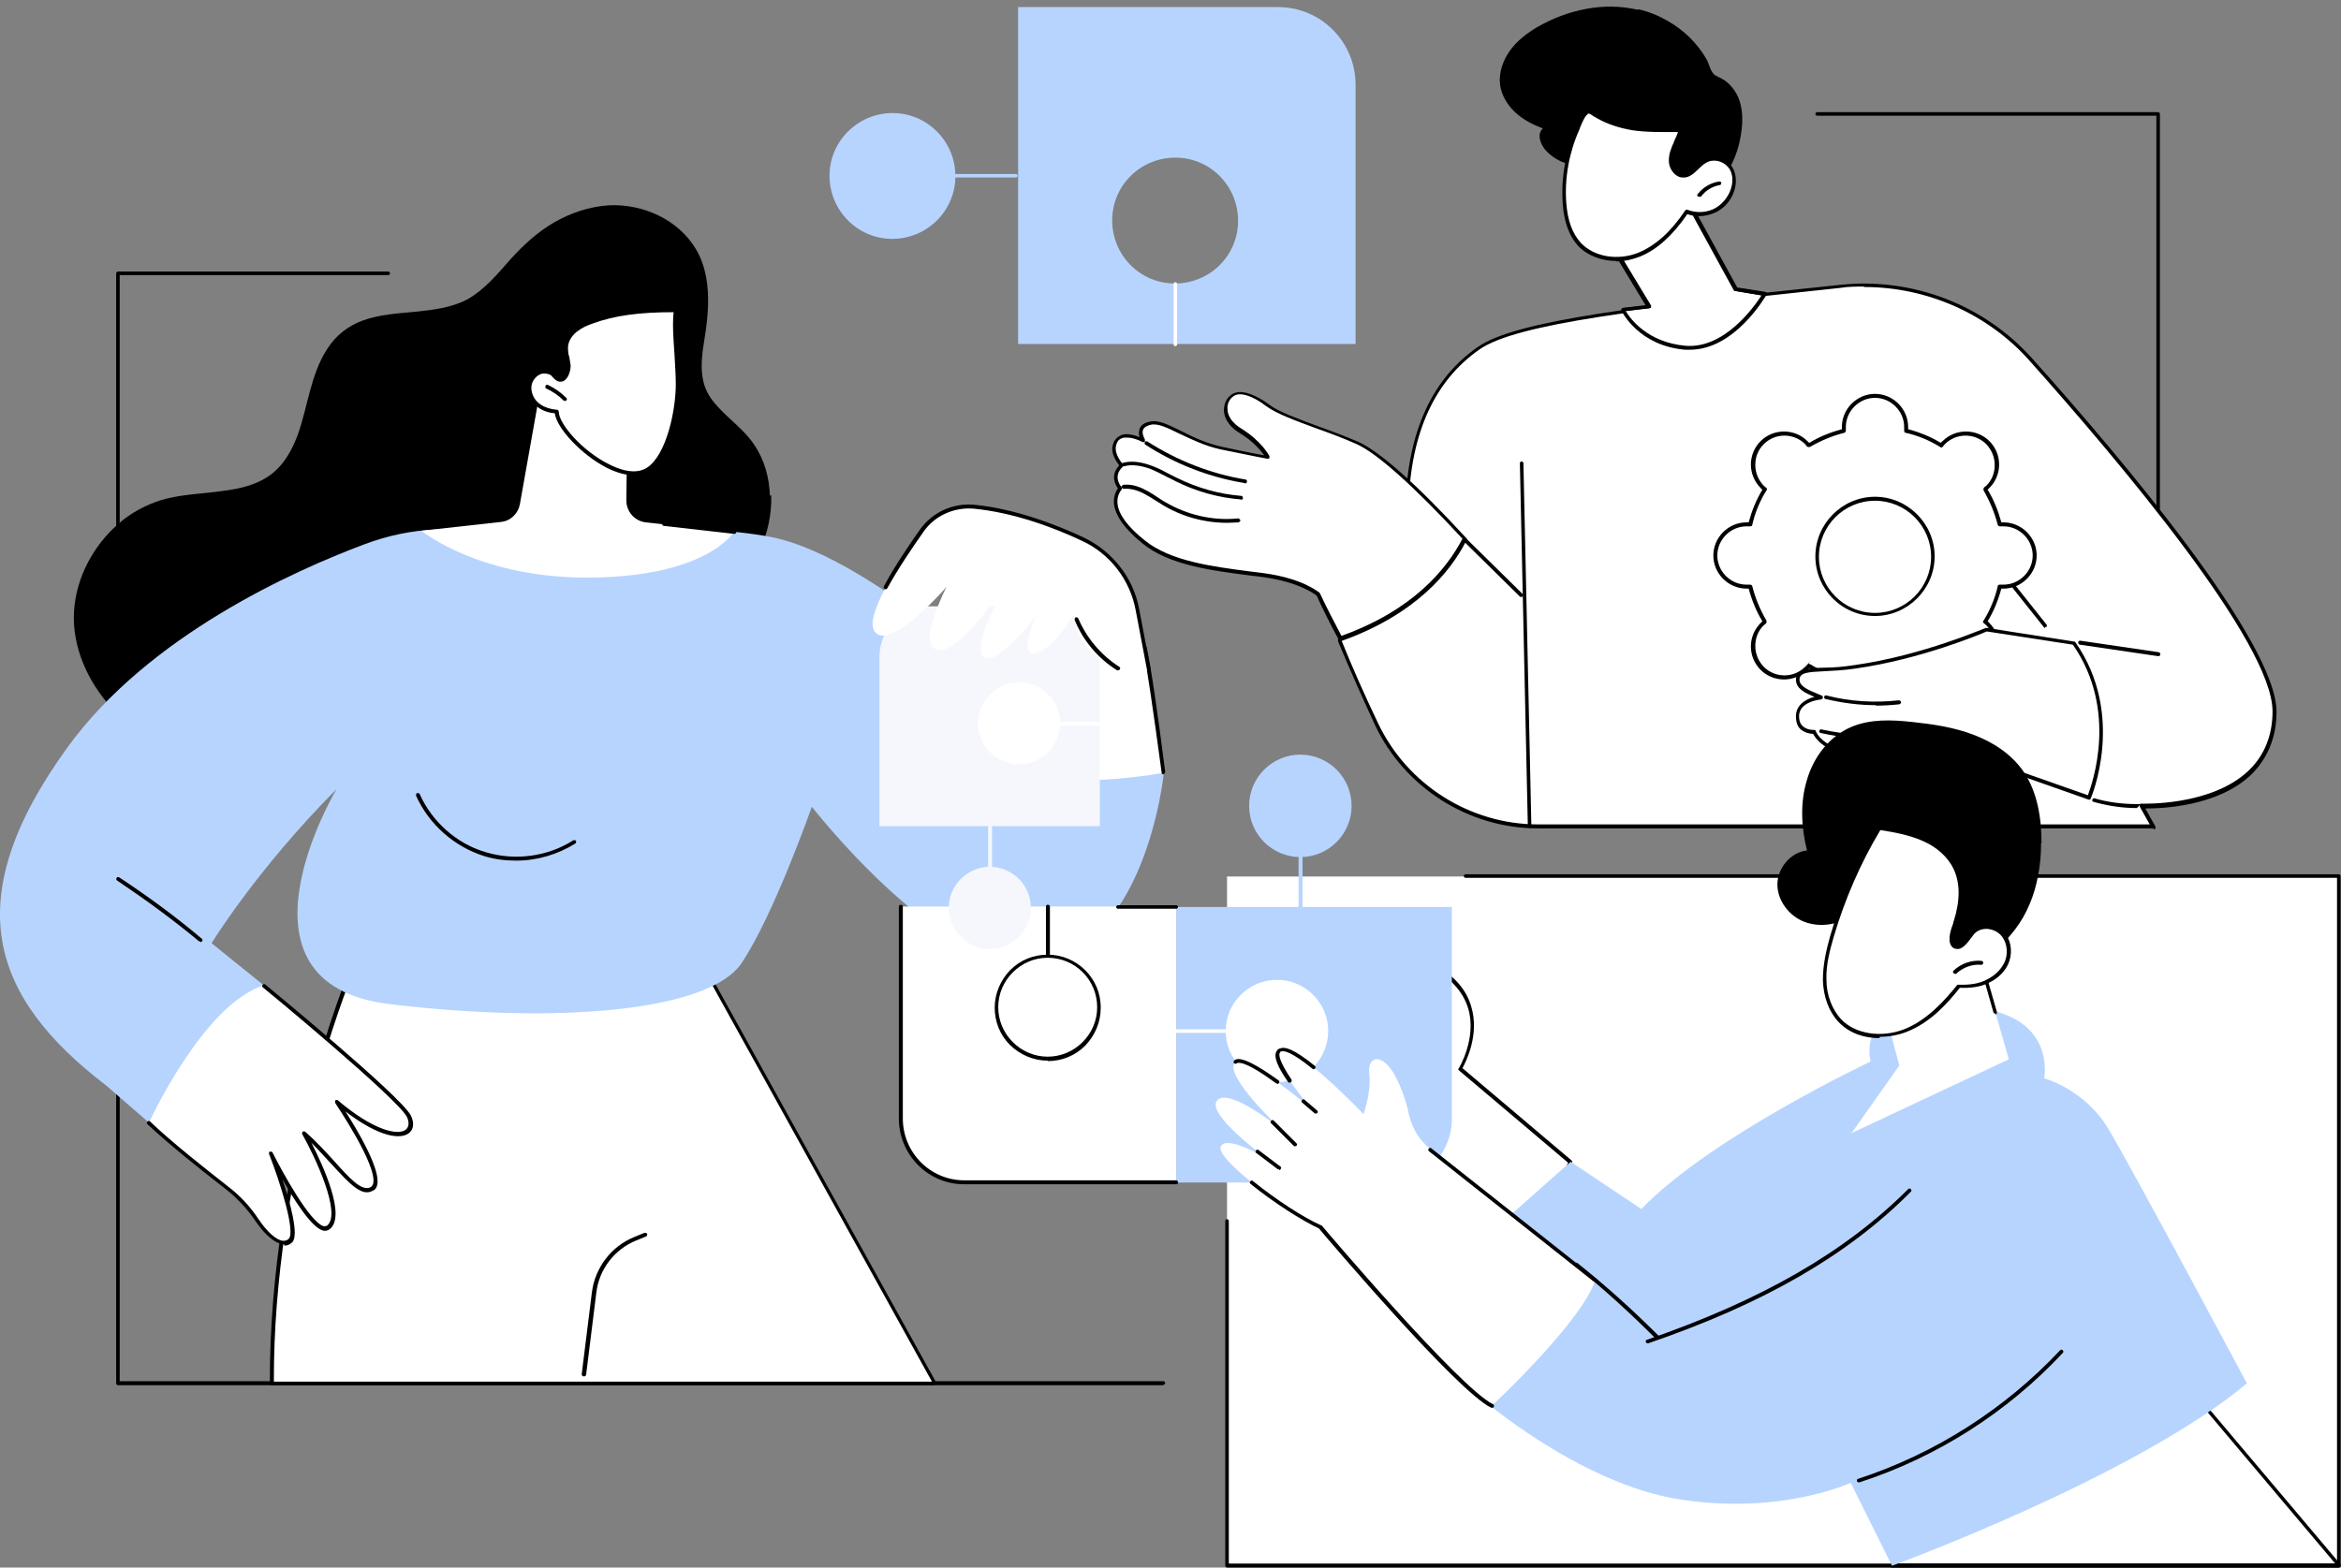 <?xml version="1.0" encoding="UTF-8"?>
<svg id="Elektor" xmlns="http://www.w3.org/2000/svg" version="1.1" viewBox="0 0 530 355">
  <rect x="0" y="0" width="530" height="355" fill="#808080" stroke="none"/>
  <!-- Generator: Adobe Illustrator 29.5.1, SVG Export Plug-In . SVG Version: 2.1.0 Build 141)  -->
  <defs>
    <style>
      .st0 {
        fill: #f5f7fc;
      }

      .st1 {
        fill: #fff;
      }

      .st2 {
        fill: #b7d4ff;
      }
    </style>
  </defs>
  <g id="Team_building_activity">
    <path d="M488.6,133.6c-.2,0-.4-.2-.4-.4V26.2h-76.8c-.2,0-.4-.2-.4-.4s.2-.4.4-.4h77.2c.2,0,.4.2.4.4v107.4c0,.2-.2.4-.4.4Z"/>
    <g>
      <g>
        <g>
          <path class="st1" d="M348.2,187.2h139.3l-2.7-4.7s30,1.4,30.1-21.4c0-15.5-33.6-55.6-55.1-79.7-10.9-12.1-26.9-18.3-43.1-16.6-43.4,4.6-73.1,8-81.8,14-11.5,8-15.8,21.2-16.3,35.7,0,3-16.4,28-15.2,30.8,2.7,6.7,5.6,13.1,8.3,18.8,6.7,14.1,20.9,23.2,36.6,23.2h0Z"/>
          <path d="M487.5,187.6h-139.3c-15.7,0-30.2-9.2-36.9-23.4-3-6.5-5.8-12.8-8.3-18.8-.7-1.7,3-8.4,8.8-18.5,3.1-5.5,6.4-11.3,6.4-12.4.5-16.7,6-28.8,16.5-36,8.5-5.9,36.7-9.3,82-14,16.3-1.7,32.5,4.5,43.4,16.7,20.7,23.1,55.3,64.2,55.3,80,0,5.8-2,10.5-5.7,14.2-7.7,7.4-20.7,7.7-24,7.7l2.3,4.1c0,.1,0,.3,0,.4s-.2.2-.4.2h0ZM421.9,64.9c-1.7,0-3.5,0-5.3.3-45.2,4.8-73.2,8.1-81.6,13.9-10.2,7.1-15.6,18.9-16.1,35.3,0,1.3-2.5,5.7-6.5,12.8-3.9,6.9-9.3,16.4-8.7,17.8,2.4,6,5.2,12.3,8.3,18.8,6.6,13.9,20.8,22.9,36.2,22.9h138.5l-2.3-4.1c0-.1,0-.3,0-.4s.2-.2.4-.2,15.7.6,24.2-7.4c3.6-3.4,5.5-8,5.5-13.5,0-15.5-34.5-56.4-55-79.4-9.5-10.7-23.3-16.7-37.4-16.7h0Z"/>
        </g>
        <path d="M463,142.2c-.1,0-.2,0-.3-.2l-26.5-33.3c-.2-.2-.1-.5,0-.6.2-.2.5-.1.6,0l26.5,33.3c.2.2.1.5,0,.6,0,0-.2,0-.3,0Z"/>
        <g>
          <path class="st1" d="M470.9,145.6l17.7,2.6-17.7-2.6Z"/>
          <path d="M488.6,148.6h0l-17.7-2.6c-.2,0-.4-.2-.4-.5s.2-.4.5-.4l17.7,2.6c.2,0,.4.2.4.5,0,.2-.2.4-.4.4h0Z"/>
        </g>
        <g>
          <g>
            <path class="st1" d="M388.5,126c0,3.9,3.2,7,7,7s.6,0,.9,0c.7,2.8,1.8,5.5,3.3,7.9-.2.2-.4.4-.6.6-2.7,2.7-2.7,7.2,0,10,2.7,2.7,7.2,2.7,10,0,.2-.2.4-.4.6-.6,2.4,1.5,5.1,2.6,7.9,3.3,0,.3,0,.6,0,.9,0,3.9,3.2,7,7,7s7-3.1,7-7,0-.6,0-.9c2.8-.7,5.5-1.8,7.9-3.3.2.2.4.4.6.6,2.7,2.7,7.2,2.7,10,0,2.7-2.7,2.7-7.2,0-10-.2-.2-.4-.4-.6-.6,1.5-2.4,2.6-5.1,3.3-7.9.3,0,.6,0,.9,0,3.9,0,7-3.1,7-7s-3.2-7-7-7-.6,0-.9,0c-.7-2.8-1.8-5.5-3.3-7.9.2-.2.4-.4.6-.6,2.7-2.7,2.7-7.2,0-10-2.7-2.7-7.2-2.7-10,0-.2.2-.4.4-.6.6-2.4-1.5-5.1-2.6-7.9-3.3,0-.3,0-.6,0-.9,0-3.9-3.2-7-7-7s-7,3.1-7,7,0,.6,0,.9c-2.8.7-5.5,1.8-7.9,3.3-.2-.2-.4-.4-.6-.6-2.7-2.7-7.2-2.7-10,0-2.7,2.7-2.7,7.2,0,10,.2.2.4.4.6.6-1.5,2.4-2.6,5.1-3.3,7.9-.3,0-.6,0-.9,0-3.9,0-7,3.1-7,7ZM411.4,126c0-7.2,5.9-13.1,13.1-13.1s13.1,5.9,13.1,13.1-5.9,13.1-13.1,13.1-13.1-5.9-13.1-13.1h0Z"/>
            <path d="M424.5,162.4c-4.1,0-7.5-3.4-7.5-7.5s0-.3,0-.5c-2.6-.7-5.1-1.7-7.4-3.1-.1.1-.2.3-.4.4-2.9,2.9-7.7,2.9-10.6,0-1.4-1.4-2.2-3.3-2.2-5.3s.8-3.9,2.2-5.3c.1-.1.2-.2.4-.4-1.4-2.3-2.4-4.8-3.1-7.4-.2,0-.4,0-.5,0-4.1,0-7.5-3.4-7.5-7.5s3.4-7.5,7.5-7.5.3,0,.5,0c.7-2.6,1.7-5.1,3.1-7.4-.1-.1-.3-.2-.4-.4-1.4-1.4-2.2-3.3-2.2-5.3s.8-3.9,2.2-5.3c2.9-2.9,7.7-2.9,10.6,0,.1.1.2.2.4.4,2.3-1.4,4.8-2.4,7.4-3.1,0-.2,0-.4,0-.5,0-4.1,3.4-7.5,7.5-7.5s7.5,3.4,7.5,7.5,0,.3,0,.5c2.6.7,5.1,1.7,7.4,3.1.1-.1.2-.3.4-.4,2.9-2.9,7.7-2.9,10.6,0,1.4,1.4,2.2,3.3,2.2,5.3s-.8,3.9-2.2,5.3c-.1.1-.2.2-.4.4,1.4,2.3,2.4,4.8,3.1,7.4.2,0,.4,0,.5,0,4.1,0,7.5,3.4,7.5,7.5s-3.4,7.5-7.5,7.5-.3,0-.5,0c-.7,2.6-1.7,5.1-3.1,7.4.1.1.3.2.4.4,1.4,1.4,2.2,3.3,2.2,5.3s-.8,3.9-2.2,5.3c-2.9,2.9-7.7,2.9-10.6,0-.1-.1-.2-.2-.4-.4-2.3,1.4-4.8,2.4-7.4,3.1,0,.2,0,.4,0,.5,0,4.1-3.4,7.5-7.5,7.5ZM409.6,150.4c0,0,.2,0,.2,0,2.4,1.5,5.1,2.6,7.8,3.2.2,0,.3.2.3.5,0,.3,0,.6,0,.8,0,3.6,3,6.6,6.6,6.6s6.6-3,6.6-6.6,0-.5,0-.8c0-.2.1-.4.3-.5,2.8-.7,5.4-1.8,7.8-3.2.2-.1.4,0,.6,0,.2.2.4.4.5.6,2.6,2.6,6.8,2.6,9.4,0,1.3-1.3,1.9-2.9,1.9-4.7s-.7-3.4-1.9-4.7c-.2-.2-.4-.3-.6-.5-.2-.1-.2-.4,0-.6,1.5-2.4,2.6-5.1,3.2-7.8,0-.2.2-.3.5-.3.3,0,.6,0,.8,0,3.6,0,6.6-3,6.6-6.6s-3-6.6-6.6-6.6-.5,0-.8,0c-.2,0-.4-.1-.5-.3-.7-2.7-1.8-5.4-3.2-7.8-.1-.2,0-.4,0-.6.2-.2.4-.4.6-.5,1.3-1.3,1.9-2.9,1.9-4.7s-.7-3.4-1.9-4.7c-2.6-2.6-6.8-2.6-9.4,0-.2.2-.3.4-.5.6-.1.2-.4.2-.6,0-2.4-1.5-5.1-2.6-7.8-3.2-.2,0-.3-.2-.3-.5,0-.3,0-.6,0-.8,0-3.6-3-6.6-6.6-6.6s-6.6,3-6.6,6.6,0,.5,0,.8c0,.2-.1.4-.3.5-2.8.7-5.4,1.8-7.8,3.2-.2.1-.4,0-.6,0-.2-.2-.4-.4-.5-.6-2.6-2.6-6.8-2.6-9.4,0-1.3,1.3-1.9,2.9-1.9,4.7s.7,3.4,1.9,4.7c.2.2.4.3.6.5.2.1.2.4,0,.6-1.5,2.4-2.6,5.1-3.2,7.8,0,.2-.2.3-.5.3-.3,0-.6,0-.8,0-3.6,0-6.6,3-6.6,6.6s3,6.6,6.6,6.6.5,0,.8,0c.2,0,.4.1.5.3.7,2.8,1.8,5.4,3.2,7.8.1.2,0,.4,0,.6-.2.2-.4.4-.6.5-1.3,1.3-1.9,2.9-1.9,4.7s.7,3.4,1.9,4.7c2.6,2.6,6.8,2.6,9.4,0s.3-.4.5-.6c0-.1.2-.2.3-.2h0ZM424.5,139.5c-7.5,0-13.5-6.1-13.5-13.5s6.1-13.5,13.5-13.5,13.5,6.1,13.5,13.5-6.1,13.5-13.5,13.5h0ZM424.5,113.4c-7,0-12.7,5.7-12.7,12.7s5.7,12.7,12.7,12.7,12.7-5.7,12.7-12.7-5.7-12.7-12.7-12.7h0Z"/>
          </g>
          <g>
            <path class="st1" d="M473,180.7s8.2-18.5-3.4-35l-19.8-3.1s-14.1,6.2-29.7,8.5c-7.8,1.1-12.9-.2-13.1,2.9,0,2,2.5,2.9,5.3,4,0,0-5.4.4-5.4,4.2,0,3.8,3.8,3.6,3.8,3.6,0,0,1.2,4.1,10,5.5,0,0,3.1,3.5,11.9,3.2s17.2-1.9,17.2-1.9l23.1,8.2h0Z"/>
            <path d="M473,181.1s0,0-.1,0l-23-8.1c-1,.2-9,1.6-17.2,1.8-8.1.3-11.4-2.6-12.1-3.2-7.5-1.2-9.6-4.4-10.1-5.4-.6,0-1.8-.2-2.8-1-.8-.7-1.1-1.7-1.1-3,0-2.6,2.3-3.9,4.2-4.4-2.3-.9-4.2-1.9-4.2-3.9,0-2.5,2.7-2.6,6.6-2.7,1.9,0,4.2-.2,6.8-.6,15.4-2.2,29.4-8.4,29.6-8.4,0,0,.2,0,.2,0l19.8,3.1c.1,0,.2,0,.3.2,11.5,16.5,3.5,35.3,3.4,35.4,0,.2-.2.2-.4.2h0ZM449.9,172.1s0,0,.1,0l22.7,8c1-2.7,6.9-19.3-3.4-34.1l-19.5-3c-1.4.6-14.9,6.3-29.7,8.4-2.6.4-5,.5-6.9.6-4,.2-5.7.3-5.8,1.9,0,1.6,2.1,2.4,4.5,3.4l.5.2c.2,0,.3.3.3.5,0,.2-.2.3-.4.4,0,0-5,.4-5,3.8,0,1,.3,1.8.9,2.3,1,.9,2.5.8,2.5.8.2,0,.4.1.4.3,0,0,1.3,3.9,9.6,5.2,0,0,.2,0,.2.1,0,0,3.1,3.3,11.5,3,8.6-.3,17.1-1.8,17.2-1.8h0Z"/>
          </g>
          <path d="M424.7,159.7c-3.8,0-7.6-.5-11.4-1.4-.2,0-.4-.3-.3-.5,0-.2.3-.4.5-.3,5.4,1.4,10.9,1.7,16.4,1.1.2,0,.4.1.5.4,0,.2-.1.4-.4.5-1.8.2-3.6.3-5.4.3h0Z"/>
          <path d="M426.3,167.5c-4.8,0-9.5-.5-14.1-1.5-.2,0-.4-.3-.3-.5,0-.2.3-.4.5-.3,6.1,1.3,12.4,1.7,18.6,1.3.2,0,.4.2.5.4,0,.2-.2.4-.4.5-1.5.1-3.1.2-4.7.2h0Z"/>
          <path d="M429.4,172.4c-2.5,0-5.1-.3-7.5-1-.2,0-.4-.3-.3-.5,0-.2.3-.4.5-.3,4,1.1,8.2,1.3,12.3.5.2,0,.5.1.5.3,0,.2-.1.5-.3.5-1.7.3-3.4.5-5.2.5h0Z"/>
        </g>
        <path d="M483.8,183h0c-3.3,0-6.6-.5-9.8-1.4-.2,0-.4-.3-.3-.5s.3-.4.5-.3c3.1.9,6.4,1.3,9.6,1.3s.4.2.4.4-.2.4-.4.4h0Z"/>
        <path d="M344.4,135.2c-.1,0-.2,0-.3-.1l-12.8-12.6c-.2-.2-.2-.4,0-.6.2-.2.4-.2.6,0l12.8,12.6c.2.2.2.4,0,.6,0,0-.2.1-.3.1h0Z"/>
        <g>
          <g>
            <path class="st1" d="M253.8,105.4s-2.3-2.5-1.6-4.7c.7-2.3,2.9-2.6,6.4-.9,0,0-2-3.1,1.6-3.9,3.6-.8,8.4,4.1,16.2,5.7,7.7,1.6,10.5,2.1,10.5,2.1,0,0-1.6-3.2-6.1-6-4.5-2.8-3.9-6.6-1.8-8.1,1.8-1.2,5.1.1,7.9,2.3,3.7,2.9,12.9,5.2,20.4,8.6,5.7,2.6,15.4,12.1,24.3,21.7-3.6,7-11.4,16.6-28.1,22.6-2-3.8-3.8-7.3-5.1-10.1,0,0-3.5-3.1-12.4-4.3-8.8-1.2-20.4-2.1-27.2-7.6-6.7-5.4-7.4-9.6-5.3-12.1,0,0-2.4-2.7.3-5.2h0Z"/>
            <path d="M303.5,145.1c-.2,0-.3,0-.4-.2-1.9-3.5-3.6-6.9-5-10-.5-.4-4.1-3.1-12.1-4.2-1-.1-2.1-.3-3.2-.4-8.5-1.1-18.1-2.3-24.1-7.2-4-3.2-6.2-6.3-6.5-9-.1-1.3.2-2.5.9-3.5-.6-.8-1.8-3,.3-5.2-.6-.8-2.1-2.8-1.4-4.8.3-1,.9-1.6,1.7-2,1.1-.5,2.5-.3,4.3.4-.2-.6-.2-1.2,0-1.9.3-.8,1.1-1.4,2.3-1.6,2-.5,4.2.7,7.1,2.1,2.6,1.3,5.6,2.8,9.3,3.6,5.2,1.1,8.1,1.7,9.5,1.9-.8-1.1-2.5-3.2-5.5-5-3.1-1.9-3.6-4.1-3.6-5.2,0-1.5.6-2.8,1.8-3.6,2.1-1.4,5.7.3,8.4,2.3,2.2,1.7,6.5,3.2,11,4.9,3.1,1.1,6.3,2.3,9.3,3.6,4.8,2.2,13.1,9.5,24.4,21.8.1.1.2.3,0,.5-3.6,7.1-11.5,16.8-28.4,22.8,0,0,0,0-.1,0h0ZM255,99.1c-.4,0-.8,0-1.1.2-.6.2-1,.7-1.2,1.5-.6,2,1.5,4.3,1.5,4.3.2.2.2.4,0,.6-2.4,2.2-.4,4.5-.3,4.6.1.2.2.4,0,.6-.7.9-1,1.9-.9,3.1.2,2.5,2.4,5.4,6.2,8.4,5.8,4.7,15.3,5.9,23.7,7,1.1.1,2.2.3,3.2.4,8.9,1.2,12.4,4.3,12.6,4.4,0,0,0,0,.1.1,1.4,3,3.1,6.3,4.9,9.7,16.2-5.8,23.8-15.1,27.4-22-11-11.9-19.3-19.3-23.9-21.4-2.9-1.3-6.1-2.5-9.2-3.6-4.6-1.7-9-3.3-11.3-5-3.1-2.4-6-3.3-7.4-2.3-.9.6-1.5,1.7-1.4,2.9,0,1.7,1.2,3.3,3.2,4.5,4.5,2.8,6.2,6,6.3,6.2,0,.1,0,.3,0,.4s-.3.2-.4.2c0,0-2.8-.5-10.5-2.1-3.8-.8-6.9-2.4-9.5-3.6-2.7-1.3-4.8-2.4-6.5-2-.9.2-1.5.6-1.7,1.1-.4.9.4,2.2.4,2.2,0,.2,0,.4,0,.5-.1.1-.3.2-.5.1-1.4-.7-2.6-1-3.5-1h0Z"/>
          </g>
          <path d="M277.8,118.4c-5.1,0-10.2-1.4-14.5-4-.5-.3-1.1-.7-1.6-1-.9-.6-1.8-1.1-2.7-1.6-1.7-.9-3.2-1.2-4.6-1.1-.2,0-.4-.2-.5-.4s.2-.4.4-.5c1.5-.2,3.3.2,5.1,1.2,1,.5,1.9,1.1,2.8,1.7.5.3,1,.7,1.6,1,4.9,2.9,10.8,4.3,16.5,3.7.2,0,.4.2.5.4s-.2.4-.4.5c-.8,0-1.7.1-2.5.1h0Z"/>
          <path d="M280.9,113.1h0c-5.1-.4-10.1-1.8-14.7-4.1-.6-.3-1.2-.6-1.8-.9-1.3-.7-2.6-1.3-3.9-1.9-2.3-.8-4.3-1.1-6-.6-.2,0-.5,0-.5-.3s0-.5.3-.5c1.9-.5,4.1-.2,6.5.7,1.4.5,2.7,1.2,4,1.9.6.3,1.2.6,1.8.9,4.5,2.2,9.4,3.6,14.4,4,.2,0,.4.2.4.5,0,.2-.2.4-.4.4h0Z"/>
          <path d="M281.8,109.4h0c-8-1.3-15.7-4.3-22.5-8.7-.2-.1-.2-.4-.1-.6.1-.2.4-.2.6-.1,6.7,4.3,14.3,7.3,22.2,8.6.2,0,.4.3.3.5,0,.2-.2.4-.4.4h0Z"/>
        </g>
        <path d="M346.3,187.5c-.2,0-.4-.2-.4-.4l-1.8-82.2c0-.2.2-.4.4-.4.2,0,.4.2.4.4l1.8,82.2c0,.2-.2.4-.4.4h0Z"/>
      </g>
      <g>
        <g>
          <path class="st1" d="M367.5,70.2s3.5,7.6,14,8.5,18-12.1,18-12.1l-6.6-1.1-11.7-21.4-17.1,10.1,9.2,15.3-5.8.7h0Z"/>
          <path d="M382.6,79.2c-.4,0-.7,0-1.1,0-10.6-.9-14.3-8.7-14.4-8.8,0-.1,0-.3,0-.4s.2-.2.3-.2l5.2-.6-8.9-14.7c0,0,0-.2,0-.3s0-.2.2-.3l17.1-10.1c0,0,.2,0,.3,0,.1,0,.2.1.3.2l11.6,21.2,6.4,1c.1,0,.3.1.3.2,0,.1,0,.3,0,.4-.3.5-7.2,12.4-17.3,12.4h0ZM368.1,70.5c1,1.7,4.9,7,13.4,7.8,8.9.8,15.7-8.9,17.3-11.4l-6-1c-.1,0-.2,0-.3-.2l-11.5-21-16.4,9.6,9,14.9c0,.1,0,.3,0,.4,0,.1-.2.2-.3.2l-5.2.6h0Z"/>
        </g>
        <path d="M367.5,70.6c-.2,0-.4-.2-.4-.4,0-.2.1-.4.4-.5l5.2-.6-8.9-14.7c0,0,0-.2,0-.3s0-.2.2-.3l17.1-10.1c0,0,.2,0,.3,0,.1,0,.2.1.3.2l11.6,21.2,6.4,1c.2,0,.4.3.4.5s-.3.4-.5.4l-6.6-1.1c-.1,0-.2,0-.3-.2l-11.5-21-16.4,9.6,9,14.9c0,.1,0,.3,0,.4,0,.1-.2.2-.3.2l-5.8.7h0Z"/>
        <path d="M370.7,2.2c-7.6-1.8-15.8,0-22.6,3.9-2.4,1.4-4.6,3.1-6.2,5.3-1.6,2.2-2.6,5-2.3,7.7.3,2.4,1.6,4.6,3.4,6.3,1.8,1.7,4,2.8,6.3,3.7-1.4,1.2-.6,3.5.6,4.9,1.9,2.1,4.6,3.4,7.4,3.4,2.8,0,5.6-1.1,7.5-3.2,1.4,3.1,3.4,6.1,6.1,8.2s6.1,3.5,9.5,3.3c3.7-.2,7.2-2.4,9.6-5.3,2.3-2.9,3.7-6.6,4.2-10.3.4-2.6.4-5.4-.6-7.9-.8-1.9-2.2-3.6-4-4.5-.9-.5-1.4-.5-1.9-1.3-.6-.8-.8-2-1.3-2.9-2.1-3.7-5.2-6.7-8.9-8.8-2.1-1.2-4.3-2.1-6.6-2.6h0Z"/>
        <g>
          <path class="st1" d="M354.1,46c.3,3.4,1.1,6.9,3.4,9.3,3.3,3.6,9.1,4.1,13.6,2.3,4.5-1.8,8-5.6,10.7-9.7,2.2.9,4.7.7,6.7-.4,2-1.1,3.5-3.2,3.9-5.5.3-1.5,0-3.2-1-4.5-1.3-1.6-3.8-2.1-5.5-1-1.8,1-3,3.3-5,3.2-1.3,0-2.4-1.3-2.7-2.6-.3-1.3.1-2.7.6-3.9s1.2-2.4,1.6-3.7c-3.6,0-7.2.2-10.8-.4-2.7-.4-5.4-1.2-7.8-2.6-1.1-.6-1.8-1.6-2.9-.7-.9.7-1.5,2.7-1.9,3.7-2.3,5.2-3.4,11-2.9,16.6h0Z"/>
          <path d="M365.9,59.1c-3.3,0-6.5-1.2-8.6-3.4-2-2.2-3.2-5.3-3.5-9.6-.4-5.7.6-11.6,3-16.9,0-.2.2-.5.3-.8.4-1.1,1-2.4,1.7-3,1.1-.9,2-.3,2.7.2.2.1.4.3.6.4,2.1,1.3,4.7,2.1,7.7,2.6,3.5.6,7.2.5,10.7.4.1,0,.3,0,.3.2,0,.1.1.2,0,.4-.2.9-.6,1.8-1,2.6-.2.4-.4.8-.5,1.2-.6,1.5-.8,2.7-.6,3.7.2,1.1,1.1,2.2,2.3,2.3,1.1,0,2-.8,2.9-1.7.6-.5,1.2-1.1,1.8-1.5,1.9-1.1,4.7-.6,6.1,1.1,1,1.2,1.4,3,1.1,4.8-.4,2.4-1.9,4.6-4.1,5.8-2.1,1.1-4.6,1.4-6.8.6-3.3,4.8-6.8,8-10.7,9.6-1.8.7-3.6,1.1-5.4,1.1h0ZM359.9,25.7c-.2,0-.4,0-.6.3-.6.5-1.1,1.8-1.5,2.7-.1.3-.2.6-.3.8-2.3,5.2-3.3,10.9-2.9,16.4.3,4.1,1.4,7,3.3,9.1,3,3.2,8.4,4.1,13.1,2.2,3.8-1.6,7.3-4.7,10.5-9.5.1-.2.3-.2.5-.2,2,.8,4.5.7,6.4-.4s3.3-3.1,3.7-5.2c.3-1.6,0-3.1-.9-4.1-1.2-1.4-3.4-1.9-5-.9-.6.3-1.1.9-1.7,1.4-1,1-2.1,2-3.5,1.9-1.6,0-2.8-1.6-3.1-3-.2-1.2,0-2.5.7-4.2.2-.4.4-.8.5-1.2.3-.6.6-1.3.8-1.9-3.4,0-6.9.1-10.3-.4-3-.5-5.7-1.4-8-2.7-.2-.1-.5-.3-.7-.4-.5-.3-.8-.6-1.1-.6h0Z"/>
        </g>
        <path d="M384.7,44.5c0,0-.2,0-.3,0-.2-.1-.2-.4,0-.6,1.2-1.5,2.9-2.5,4.8-2.8.2,0,.5.1.5.3,0,.2-.1.5-.3.5-1.7.3-3.2,1.2-4.2,2.5,0,.1-.2.2-.3.2h0Z"/>
      </g>
    </g>
    <g>
      <path d="M263.4,313.7H26.7c-.2,0-.4-.2-.4-.4V61.9c0-.2.2-.4.4-.4h61.2c.2,0,.4.2.4.4s-.2.4-.4.4H27.1v250.5h236.3c.2,0,.4.2.4.4s-.2.4-.4.4h0Z"/>
      <g>
        <path d="M174.3,112.3c-.1-4-1.2-8.1-3.5-11.5-2.2-3.4-5.6-5.7-8.3-8.7-1.5-1.6-2.7-3.4-3.2-5.5-.6-2.3-.5-4.8-.2-7.2.6-4.6,3.1-15.1-1.5-22.9-4-6.8-12.1-10.4-19.8-10-4.4.3-8.6,1.7-12.4,3.9-3.8,2.2-7,5.2-9.9,8.4-2.9,3.3-5.8,6.8-9.7,9-3.6,1.9-7.8,2.4-11.8,2.8-4,.4-8.1.6-11.9,2-3.3,1.2-6.1,3.4-8,6.4-3.8,5.8-4.4,13.1-6.7,19.5-1.2,3.2-2.9,6.4-5.6,8.6-3.3,2.7-7.5,3.6-11.5,4.1-4.2.6-8.4.7-12.5,1.7-3.6.9-7.1,2.6-10,4.9-5.9,4.7-10,11.7-10.9,19.1-1,8.1,2.2,16.1,7.4,22.3,5.8,6.9,13.8,11.3,22.4,13.9,8.7,2.6,17.9,3.6,26.9,3.6,8.6,0,17.2-.8,25.5-2.6,8.4-1.8,16.6-4.4,24.5-7.9s15.3-7.8,22.3-12.8c7-5.1,13.6-11,19.2-17.7,5.5-6.7,9.8-14.7,9.5-23.6h0Z"/>
        <g>
          <g>
            <path class="st1" d="M79.6,219.6s-18.4,43-18.1,93.7h150.1l-56.5-102-75.5,8.3h0Z"/>
            <path d="M211.6,313.7H61.5c-.2,0-.4-.2-.4-.4-.2-50.2,18-93.5,18.1-93.9,0-.1.2-.2.3-.3l75.5-8.3c.2,0,.3,0,.4.2l56.5,102c0,.1,0,.3,0,.4,0,.1-.2.2-.4.2h0ZM62,312.9h149l-56-101.1-75,8.2c-1.4,3.5-18.1,44.9-18,92.9h0Z"/>
          </g>
          <path d="M132.1,311.7h0c-.2,0-.4-.2-.4-.5l2.3-18.5c.7-5.6,4.4-10.5,9.7-12.6l2.2-.9c.2,0,.5,0,.6.2s0,.5-.2.6l-2.2.9c-5,2-8.5,6.6-9.1,11.9l-2.3,18.5c0,.2-.2.4-.4.4h0Z"/>
        </g>
        <g>
          <path class="st2" d="M47.9,213.6s10.2-16.7,28.3-34.9c0,0-26.4,44.1,12,48.7,38.4,4.6,72.4,1.6,79.7-9.3,7.3-10.9,15.9-35.4,15.9-35.4,0,0,27.9,35.9,48.5,35.4,27-.7,31.2-43.1,31.2-43.1l-19.3-18.9-7.6,7.5s-37.7-37.3-62.1-42c-18.9-3.6-58.6-2.4-75.5-1.7-5.7.2-11.3,1.4-16.6,3.4-15.7,5.9-48.9,20.6-67.3,46.2-24.8,34.4-17.1,56.4,8.9,76.3l15.2,13.2,27.3-30.4-18.6-15h0Z"/>
          <path d="M116.8,194.9c-2.4,0-4.8-.3-7.1-1-6.8-2.1-12.6-7.2-15.5-13.7,0-.2,0-.5.2-.6.2,0,.5,0,.6.2,2.8,6.3,8.4,11.3,15,13.2,6.6,2,14,1,19.8-2.7.2-.1.5,0,.6.1.1.2,0,.5-.1.6-4,2.5-8.7,3.9-13.4,3.9h0Z"/>
          <path d="M225.9,176c-.1,0-.2,0-.3-.1-.2-.2-.2-.4,0-.6l9.4-10c.2-.2.4-.2.6,0s.2.4,0,.6l-9.4,10c0,0-.2.1-.3.1h0Z"/>
          <path d="M45.4,213.2c0,0-.2,0-.3,0-5.9-4.9-12.2-9.5-18.6-13.8-.2-.1-.2-.4-.1-.6s.4-.2.6-.1c6.5,4.3,12.8,8.9,18.7,13.9.2.2.2.4,0,.6,0,0-.2.2-.3.2h0Z"/>
        </g>
        <g>
          <path class="st1" d="M33.7,254.3s12.2-26.7,25.9-31.1c0,0,30.4,25,32.8,29.5,2.3,4.5-3.6,7.5-16.3-3.2,0,0,11.8,17.2,8,19.6-3.4,2.1-8-5.9-15.4-12.5,0,0,10,17.9,5.5,21.4-3.3,2.5-12.9-16.7-12.9-16.7,0,0,6.8,17.2,4.4,19.6-1.8,1.9-5-.6-7.5-4.4-1.9-2.9-4.3-5.4-7-7.5-4.9-3.8-12.5-9.8-17.6-14.6h0Z"/>
          <path d="M64.3,281.8c0,0-.2,0-.2,0-1.8-.2-4.1-2.1-6.2-5.2-1.9-2.8-4.2-5.3-6.9-7.4-5.3-4.1-12.6-9.9-17.6-14.6-.2-.2-.2-.4,0-.6s.4-.2.6,0c4.9,4.7,12.3,10.5,17.5,14.6,2.8,2.1,5.2,4.7,7.1,7.6,1.9,2.8,4,4.7,5.5,4.8.5,0,1-.1,1.3-.5,1.5-1.6-1.9-12.6-4.5-19.2,0-.2,0-.5.2-.5.2,0,.5,0,.6.2,2.2,4.4,8.5,15.9,11.6,16.7.3,0,.5,0,.7-.1,3.5-2.6-2.8-15.9-5.6-20.8,0-.2,0-.4.1-.5.2-.1.4-.1.6,0,2.5,2.2,4.7,4.6,6.6,6.7,3.5,3.9,6.3,7,8.3,5.8.2-.2.4-.4.5-.8.9-4.2-8.5-18-8.6-18.2-.1-.2,0-.4,0-.6.2-.1.4-.2.6,0,7.9,6.7,13.6,8.1,15.4,6.6.7-.6.8-1.7.2-2.9-2.3-4.3-32.3-29.1-32.6-29.3-.2-.2-.2-.4,0-.6.2-.2.4-.2.6,0,1.2,1,30.5,25.1,32.9,29.6.8,1.6.7,3.1-.4,4-1.9,1.5-6.7,1-14.4-4.9,2.7,4.2,8,13.1,7.2,16.6-.1.6-.4,1.1-.9,1.3-2.6,1.6-5.4-1.6-9.4-5.9-1.4-1.5-2.9-3.2-4.6-4.9,2.6,5.1,8,16.7,4.1,19.6-.4.3-.9.4-1.4.3-2.6-.6-6.6-6.9-9.3-11.7,1.8,5.3,3.8,12.6,2.3,14.3-.5.5-1.1.8-1.8.8h0Z"/>
        </g>
        <g>
          <path class="st1" d="M122.5,87.2l-4.8,27c-.4,2.1-2.1,3.8-4.3,4l-18,2s13.5,11.1,39.2,10.6c25.8-.5,31.5-10.3,31.5-10.3l-19.9-2.2c-2.5-.3-4.4-2.4-4.4-5l.2-16.1s-14-13.1-19.6-10h0Z"/>
          <path d="M166.2,120.9h0l-15.9-1.8c-.2,0-.4-.2-.4-.5,0-.2.2-.4.5-.4l15.9,1.8c.2,0,.4.2.4.5,0,.2-.2.4-.4.4h0Z"/>
          <g>
            <path class="st1" d="M122.3,84.3c-1.5.4-2.5,1.9-2.5,3.5s.7,3,1.9,3.9c1.2,1,2.7,1.4,4.2,1.5.2,5,14,17.5,20.7,13,4.7-3.1,6.7-13.6,6.7-19.2s-1-11.2-.5-16.8c-6.4-.1-13,.4-19,2.7-1.3.5-2.7,1.1-3.8,2s-1.9,2.2-2.1,3.6c-.1,1.5.5,2.9.5,4.3,0,1.1-.6,3.5-2.1,3.1-.7-.1-1.2-1.1-1.8-1.4-.7-.4-1.6-.5-2.3-.2h0Z"/>
            <path d="M143.3,107.6c-1.8,0-3.8-.6-6-1.7-5.6-2.9-11.2-8.8-11.7-12.3-1.2-.1-2.8-.5-4.1-1.6-1.3-1.1-2.1-2.7-2.1-4.3,0-1.7,1.3-3.4,2.8-3.8.9-.3,1.8-.2,2.7.3.3.2.6.5.9.7.3.3.6.6.8.6.3,0,.5,0,.7-.2.6-.5.9-1.8.9-2.5,0-.6-.1-1.1-.3-1.7-.2-.9-.4-1.7-.3-2.6.1-1.4.9-2.8,2.2-3.9,1.2-1,2.6-1.6,3.9-2.1,5.3-2,11.4-2.8,19.2-2.7.1,0,.2,0,.3.1,0,0,.1.2.1.3-.3,3.3,0,6.6.2,9.9.2,2.3.3,4.6.3,6.9,0,6-2.3,16.4-6.9,19.6-1,.7-2.2,1-3.6,1h0ZM123.2,84.6c-.2,0-.5,0-.7.1-1.2.4-2.2,1.7-2.2,3.1,0,1.3.6,2.7,1.8,3.6,1.3,1,2.9,1.3,4,1.4.2,0,.4.2.4.4,0,2.8,5.3,8.9,11.3,11.9,2.5,1.3,6.1,2.5,8.7.8,4.4-2.9,6.5-13,6.5-18.9,0-2.3-.2-4.6-.3-6.8-.2-3.1-.5-6.4-.2-9.5-7.5,0-13.3.7-18.4,2.6-1.2.4-2.5,1-3.6,1.9-1.1.9-1.8,2.1-1.9,3.3,0,.8,0,1.6.3,2.4.1.6.2,1.2.3,1.9,0,.8-.3,2.4-1.2,3.2-.4.4-.9.5-1.5.4-.5-.1-.9-.5-1.3-.9-.2-.2-.4-.5-.6-.6-.4-.2-.9-.3-1.3-.3h0ZM122.3,84.3h0Z"/>
          </g>
          <path d="M127.9,90.8c-.1,0-.2,0-.3-.1-1.1-1.1-2.4-2-3.9-2.7-.2,0-.3-.3-.2-.6s.3-.3.6-.2c1.5.7,2.9,1.7,4.1,2.9.2.2.2.4,0,.6,0,0-.2.1-.3.1Z"/>
        </g>
      </g>
      <g>
        <polygon class="st1" points="277.8 276.5 277.8 354.6 529.6 354.6 529.6 198.5 277.8 198.5 277.8 276.5"/>
        <path d="M529.6,355h-251.8c-.2,0-.4-.2-.4-.4v-78.1c0-.2.2-.4.4-.4s.4.2.4.4v77.6h250.9v-155.3h-197.3c-.2,0-.4-.2-.4-.4s.2-.4.4-.4h197.7c.2,0,.4.2.4.4v156.1c0,.2-.2.4-.4.4h0Z"/>
      </g>
      <g>
        <g>
          <g>
            <path class="st1" d="M355.5,263.1l-25-21.1s9.5-15.6-7.3-23.8c-5.5-2.7,1,15.1-12.8,29v10.4l24.4,24.4s16.2-6.9,20.6-18.9h0Z"/>
            <path d="M334.9,282.5c-.1,0-.2,0-.3-.1l-24.4-24.4c0,0-.1-.2-.1-.3v-10.4c0-.1,0-.2.1-.3,8-8.2,9.1-17.8,9.7-23.5.3-3.1.6-5.1,1.7-5.8.5-.3,1.1-.2,1.9.1,5.1,2.5,8.4,5.9,9.6,10.2,1.9,6.3-1.2,12.4-2,13.9l24.7,20.9c.1.1.2.3.1.5-4.4,12.1-20.7,19.1-20.8,19.2,0,0-.1,0-.2,0h0ZM310.9,257.5l24.1,24.1c2.1-.9,15.9-7.5,20-18.3l-24.7-20.9c-.2-.1-.2-.4,0-.5,0,0,4.1-6.8,2.1-13.5-1.2-4-4.3-7.3-9.2-9.7-.7-.4-1-.2-1.1-.2-.7.4-1,2.5-1.2,5.1-.6,5.8-1.7,15.5-9.8,23.9v10h0Z"/>
          </g>
          <path d="M529.6,355h-101.3c-.2,0-.3,0-.4-.2s0-.3,0-.4c11.5-18.2,63.5-41.6,65.7-42.6.2,0,.4,0,.5.1l35.8,42.4c.1.1.1.3,0,.5s-.2.2-.4.2h0ZM429.1,354.1h99.6l-35-41.5c-4.2,1.9-52.8,24.3-64.6,41.5Z"/>
          <path class="st2" d="M428.3,354.6s54.8-20,80.4-41.3c0,0-26.1-48.9-31.4-57.7-5.3-8.9-14.5-11.4-14.5-11.4,0,0,3.3-16.2-20.1-16.2,0,0-22.1-1.8-19.2,12.4,0,0-36.1,17-51.9,33.4l-16-10.7-17.5,15.5-3.1,37.8s22.6,19.7,45.5,23.2c22.9,3.5,38.5-3.8,38.5-3.8l9.3,18.7Z"/>
          <path d="M420.8,335.7c-.2,0-.3-.1-.4-.3,0-.2,0-.5.3-.5,17.4-5.7,33.2-15.8,45.7-29.1.2-.2.4-.2.6,0,.2.2.2.4,0,.6-12.6,13.5-28.5,23.6-46,29.3,0,0,0,0-.1,0h0Z"/>
          <path d="M373,304.2c-.2,0-.3-.1-.4-.3,0-.2,0-.5.3-.5,26-9,44.8-19.8,59.1-34.1.2-.2.4-.2.6,0,.2.2.2.4,0,.6-14.3,14.4-33.2,25.3-59.4,34.3,0,0,0,0-.1,0h0Z"/>
          <path d="M375.2,303.3c-.1,0-.2,0-.3-.1-5.8-5.8-11.9-11.4-18.3-16.5-.2-.2-.2-.4,0-.6.2-.2.4-.2.6,0,6.4,5.1,12.6,10.7,18.4,16.5.2.2.2.4,0,.6,0,0-.2.1-.3.1Z"/>
        </g>
        <polygon class="st1" points="425.6 224.7 430 241.3 419.2 256.6 454.8 239.9 445.6 207.8 425.6 224.7"/>
        <path d="M451.7,229.5c-.2,0-.4-.1-.4-.3l-5.9-20.6-19.5,16.5c-.2.2-.4.1-.6,0-.2-.2-.1-.4,0-.6l20-16.9c.1,0,.3-.1.4,0s.2.2.3.3l6.1,21.3c0,.2,0,.5-.3.5,0,0,0,0-.1,0h0Z"/>
        <g>
          <path d="M462.2,191c0-5.7-.9-11.6-4.1-16.3-2.7-3.9-6.8-6.6-11.3-8.3-4.4-1.7-9.2-2.4-13.9-2.9-4.6-.5-9.4-.7-13.7,1.1-5,2.1-8.6,6.8-10.1,12-1.6,5.2-1.3,10.8,0,16-3.7.4-6.7,4-6.7,7.7s2.7,7.2,6.2,8.5,7.6.6,10.7-1.4c3.4-2.2,6-5.9,10-6.2,1.5,2.6,2.6,5.4,3.9,8.1s2.9,5.3,5.2,7.2,5.5,3,8.4,2.2c2.1-.6,4.1-2,5.5-3.7,1.3-1.5,2.7-2.9,3.9-4.5,2.7-3.5,4.4-7.8,5.2-12.1.5-2.5.7-5,.7-7.5h0Z"/>
          <g>
            <path class="st1" d="M447.1,210.8c1.8-1.3,4.5-.9,6.1.7,1.6,1.6,1.9,4.1,1.2,6.2s-2.5,3.8-4.5,4.7c-2,.9-4.3,1.2-6.5,1.1-3.2,4.2-7.1,8.1-12,10-4.9,1.9-11.1,1.4-14.8-2.4-2.3-2.4-3.4-5.9-3.5-9.3,0-3.4.7-6.7,1.7-9.9,2.5-8.5,6.1-16.7,10.7-24.4,3.3.5,6.7,1.1,9.7,2.5s5.9,3.6,7.3,6.6c1.8,3.8,1.3,8.2,0,12.2-.4,1.2-2,5.3.4,5.7,1.6.2,3-2.9,4.1-3.7h0Z"/>
            <path d="M425.5,235.1c-3.3,0-6.7-1-9.2-3.6-2.2-2.3-3.5-5.7-3.6-9.6,0-3.5.8-6.9,1.7-10.1,2.5-8.6,6.2-16.8,10.8-24.5,0-.2.3-.2.4-.2,3.3.5,6.7,1.1,9.9,2.5,3.5,1.6,6.2,4,7.5,6.8,1.6,3.4,1.6,7.6,0,12.5,0,.1,0,.2-.1.4-.3,1-1.1,3.4-.5,4.3.1.2.4.4.7.4.8,0,1.7-1.1,2.5-2.1.5-.6.9-1.2,1.4-1.6,1.9-1.4,4.9-1.1,6.6.7,1.6,1.6,2.1,4.3,1.3,6.7-.7,2.1-2.5,3.9-4.7,4.9-1.8.9-4,1.2-6.5,1.1-2.6,3.3-6.6,7.9-12.1,10-1.8.7-3.9,1.1-6,1.1h0ZM425.7,188c-4.5,7.5-8,15.6-10.5,24-.9,3.1-1.8,6.4-1.7,9.8,0,3.6,1.3,6.8,3.3,9,3.2,3.4,9.1,4.3,14.3,2.3,5.3-2.1,9.3-6.7,11.9-9.9,0-.1.2-.2.4-.2,2.4.1,4.6-.2,6.3-1.1,2.1-1,3.6-2.6,4.3-4.4.7-2,.3-4.4-1.1-5.8-1.5-1.5-3.9-1.8-5.5-.6-.3.2-.8.8-1.2,1.4-.9,1.2-2,2.6-3.2,2.4-.6,0-1-.3-1.3-.8-.8-1.3,0-3.7.5-5,0-.1,0-.3.1-.4,1.5-4.7,1.5-8.7,0-11.9-1.3-2.7-3.8-5-7.1-6.4-3-1.3-6.2-1.9-9.4-2.4h0Z"/>
          </g>
          <path d="M442.6,220.5c-.1,0-.2,0-.3-.1-.2-.2-.2-.4,0-.6,1.7-1.6,4-2.4,6.3-2.2.2,0,.4.2.4.5,0,.2-.2.4-.5.4-2-.2-4.1.6-5.6,2,0,0-.2.1-.3.1h0Z"/>
        </g>
      </g>
      <g>
        <path class="st2" d="M328.7,205.4v48c0,8-6.5,14.4-14.4,14.4h-48s0-62.4,0-62.4h62.4s0,0,0,0Z"/>
        <path class="st1" d="M203.9,253.3v-48s62.4,0,62.4,0v62.4s-48,0-48,0c-8,0-14.4-6.5-14.4-14.4h0Z"/>
        <path d="M266.3,205.8h-13.2c-.2,0-.4-.2-.4-.4s.2-.4.4-.4h13.2c.2,0,.4.2.4.4s-.2.4-.4.4Z"/>
        <path d="M266.3,268.2h-48c-8.2,0-14.8-6.7-14.8-14.9v-48c0-.2.2-.4.5-.4h0c.2,0,.4.2.4.4v48c0,7.7,6.2,14,13.9,14h48c.2,0,.4.2.4.5s-.2.4-.4.4h0Z"/>
        <g>
          <rect x="236.8" y="204.9" width=".9" height="23.7" rx=".4" ry=".4"/>
          <rect class="st2" x="294" y="182.1" width=".9" height="23.7" rx=".4" ry=".4"/>
          <g>
            <g>
              <circle class="st1" cx="237.2" cy="228.1" r="11.6"/>
              <path d="M237.2,240.2h0c-3.2,0-6.2-1.3-8.5-3.5-2.3-2.3-3.5-5.3-3.5-8.5s1.3-6.2,3.5-8.5c2.3-2.3,5.3-3.5,8.5-3.5h0c6.6,0,12.1,5.4,12,12.1,0,3.2-1.3,6.2-3.5,8.5-2.3,2.3-5.3,3.5-8.5,3.5h0ZM237.2,216.9c-3,0-5.8,1.2-7.9,3.3-2.1,2.1-3.3,4.9-3.3,7.9s1.2,5.8,3.3,7.9c2.1,2.1,4.9,3.3,7.9,3.3h0c3,0,5.8-1.2,7.9-3.3,2.1-2.1,3.3-4.9,3.3-7.9,0-6.2-5-11.2-11.2-11.2h0Z"/>
            </g>
            <path class="st2" d="M294.4,194.1c6.4,0,11.6-5.2,11.6-11.6,0-6.4-5.2-11.6-11.6-11.6-6.4,0-11.6,5.2-11.6,11.6,0,6.4,5.2,11.6,11.6,11.6Z"/>
          </g>
        </g>
        <path class="st1" d="M289.1,233.9h-22.8c-.2,0-.4-.2-.4-.4s.2-.4.4-.4h22.8c.2,0,.4.2.4.4s-.2.4-.4.4h0Z"/>
        <path class="st1" d="M277.5,233.5c0,6.4,5.2,11.6,11.6,11.6,6.4,0,11.6-5.2,11.6-11.6,0-6.4-5.2-11.6-11.6-11.6-6.4,0-11.6,5.2-11.6,11.6Z"/>
      </g>
      <g>
        <path class="st1" d="M263.4,175c-1.6-12.6-3.2-23.1-4.2-28.2-3.9-18.6-35-18.3-41.9-14-6.9,4.3-3.9,20.3-3.9,20.3l3.8,22.3c10.7,1.3,28.8,2.7,46.3-.4h0Z"/>
        <path d="M263.4,175.4c-.2,0-.4-.2-.4-.4-1.9-14.1-3.3-23.6-4.2-28.2,0-.2,0-.5.3-.5.2,0,.5,0,.5.3,1,4.6,2.4,14.1,4.2,28.2,0,.2-.1.4-.4.5h0,0Z"/>
        <g>
          <path class="st0" d="M199.1,187.1h49.9s0-49.8,0-49.8h-38.4c-6.4,0-11.5,5.1-11.5,11.5v38.4h0ZM221.4,163.8c0-5.1,4.2-9.3,9.3-9.3s9.3,4.2,9.3,9.3-4.2,9.3-9.3,9.3-9.3-4.2-9.3-9.3Z"/>
          <rect class="st0" x="223.7" y="186.9" width=".9" height="19.1" rx=".4" ry=".4"/>
          <path class="st0" d="M224.1,214.9c5.1,0,9.3-4.2,9.3-9.3s-4.2-9.3-9.3-9.3-9.3,4.2-9.3,9.3,4.2,9.3,9.3,9.3Z"/>
          <path class="st1" d="M249,164.3h-9c-.2,0-.4-.2-.4-.4s.2-.4.4-.4h9c.2,0,.4.2.4.4s-.2.4-.4.4Z"/>
        </g>
        <path class="st1" d="M260.1,151.6l-2.6-13.7c-1.3-7-5.9-12.9-12.3-15.9-6.6-3.1-15.7-6.5-24.6-7.3-4.6-.4-9.1,1.6-11.8,5.4-5.2,7.2-13.2,19.5-10.8,22.9,3.4,4.8,16.3-10.1,16.3-10.1,0,0-6.2,12.1-2.7,14,3.4,1.9,9.5-5.3,16.4-14.7,0,0-8.5,14.2-5.3,16.6,3.1,2.4,12.1-9.6,12.1-9.6,0,0-3.2,6.2-1.8,8.3s6.7-2.4,10-8.3c0,0,1.4,13.7,17.2,12.6h0Z"/>
        <path d="M260.1,152.1c-.2,0-.4-.1-.4-.3l-2.6-13.7c-1.3-6.8-5.8-12.7-12.1-15.6-6.1-2.9-15.3-6.4-24.5-7.3-4.5-.4-8.9,1.6-11.4,5.2-2.4,3.4-5.8,8.4-8.2,12.8-.1.2-.4.3-.6.2-.2-.1-.3-.4-.2-.6,2.4-4.5,5.8-9.5,8.2-12.9,2.8-3.9,7.4-6,12.2-5.6,9.3.9,18.6,4.5,24.8,7.4,6.5,3.1,11.3,9.1,12.6,16.2l2.6,13.7c0,.2-.1.5-.3.5h0Z"/>
        <path d="M253.1,151.8c0,0-.2,0-.2,0-4.3-2.7-7.7-6.7-9.6-11.4,0-.2,0-.5.2-.6.2,0,.5,0,.6.2,1.9,4.5,5.2,8.4,9.3,11,.2.1.3.4.1.6,0,.1-.2.2-.4.2Z"/>
      </g>
      <g>
        <path class="st1" d="M298.9,277.8s31,36.8,38.9,40.5c0,0,20.5-19.1,23.4-28.5l-37.4-29.6c-2.4-1.9-4.1-4.7-4.8-7.7-.4-2.1-1.2-4.8-2.6-7.8-3.2-6.8-7-5.6-6.4-1.5.5,4.1-1.3,9.1-1.3,9.1,0,0-15.1-15.8-18.7-14.6s6.9,13.4,6.9,13.4c0,0-14.9-12.7-17.2-10.6-3.1,2.7,10.3,15.2,10.3,15.2,0,0-12-9.8-14.5-6.4-2.4,3.1,11.3,13.1,11.3,13.1,0,0-8.9-5.5-10.4-2.8-1.5,2.7,15,14.9,22.6,18.3h0Z"/>
        <g>
          <path d="M337.8,318.8c0,0-.1,0-.2,0-7.7-3.7-37-38.2-39-40.6-3.9-1.8-10.3-5.9-15.5-10.1-.2-.2-.2-.4,0-.6.2-.2.4-.2.6,0,5.2,4.2,11.5,8.3,15.4,10,0,0,.1,0,.2.1.3.4,31.1,36.7,38.7,40.4.2,0,.3.4.2.6,0,.2-.2.2-.4.2h0Z"/>
          <path d="M289.2,245.4c0,0-.2,0-.2,0-7.2-5.3-8.7-4.8-9-4.6-.2.2-.4.1-.6,0-.2-.2-.1-.4,0-.6.7-.7,2.6-.9,10.1,4.5.2.1.2.4,0,.6,0,.1-.2.2-.3.2h0Z"/>
          <path d="M292,245.2c-.1,0-.3,0-.4-.2-2.3-3.3-3.2-5.5-2.7-6.7.2-.5.5-.8,1-.9.9-.3,2.6-.2,7.8,4,.2.2.2.4,0,.6-.2.2-.4.2-.6,0-4.7-3.8-6.4-4.1-7-3.9-.2,0-.3.2-.4.4-.2.5,0,2,2.7,6,.1.2,0,.5-.1.6,0,0-.2,0-.2,0h0Z"/>
          <path d="M361.2,290.3c0,0-.2,0-.3,0l-37.4-29.6c-.2-.2-.2-.4,0-.6.1-.2.4-.2.6,0l37.4,29.6c.2.2.2.4,0,.6,0,.1-.2.2-.3.2h0Z"/>
          <path d="M293.2,259.6c-.1,0-.2,0-.3-.1l-5.1-5.1c-.2-.2-.2-.4,0-.6s.4-.2.6,0l5.1,5.1c.2.2.2.4,0,.6,0,0-.2.1-.3.1h0Z"/>
          <path d="M289.6,264.8c0,0-.2,0-.3,0l-4.9-3.7c-.2-.1-.2-.4,0-.6s.4-.2.6,0l4.9,3.7c.2.1.2.4,0,.6,0,.1-.2.2-.3.2Z"/>
          <path d="M297.9,252.2c0,0-.2,0-.3-.1l-2.8-2.4c-.2-.2-.2-.4,0-.6.2-.2.4-.2.6,0l2.8,2.4c.2.2.2.4,0,.6,0,0-.2.1-.3.1h0Z"/>
        </g>
      </g>
    </g>
    <g>
      <path class="st2" d="M230.5,1.5v76.4c0,0,76.4,0,76.4,0V19.2c0-9.7-7.8-17.6-17.6-17.6h-58.8ZM266.1,35.7c7.9,0,14.2,6.4,14.2,14.3s-6.4,14.2-14.3,14.2-14.2-6.4-14.2-14.3,6.4-14.2,14.3-14.2Z"/>
      <path class="st2" d="M230,40.2h-28c-.2,0-.4-.2-.4-.4s.2-.4.4-.4h28c.2,0,.4.2.4.4s-.2.4-.4.4Z"/>
      <path class="st2" d="M187.8,39.8c0,7.9,6.4,14.3,14.2,14.3,7.9,0,14.3-6.4,14.3-14.2,0-7.9-6.4-14.3-14.2-14.3-7.9,0-14.3,6.4-14.3,14.2Z"/>
      <path class="st1" d="M266.1,78.4h0c-.2,0-.4-.2-.4-.4v-13.7c0-.2.2-.4.4-.4h0c.2,0,.4.2.4.4v13.7c0,.2-.2.4-.4.4Z"/>
    </g>
  </g>
</svg>